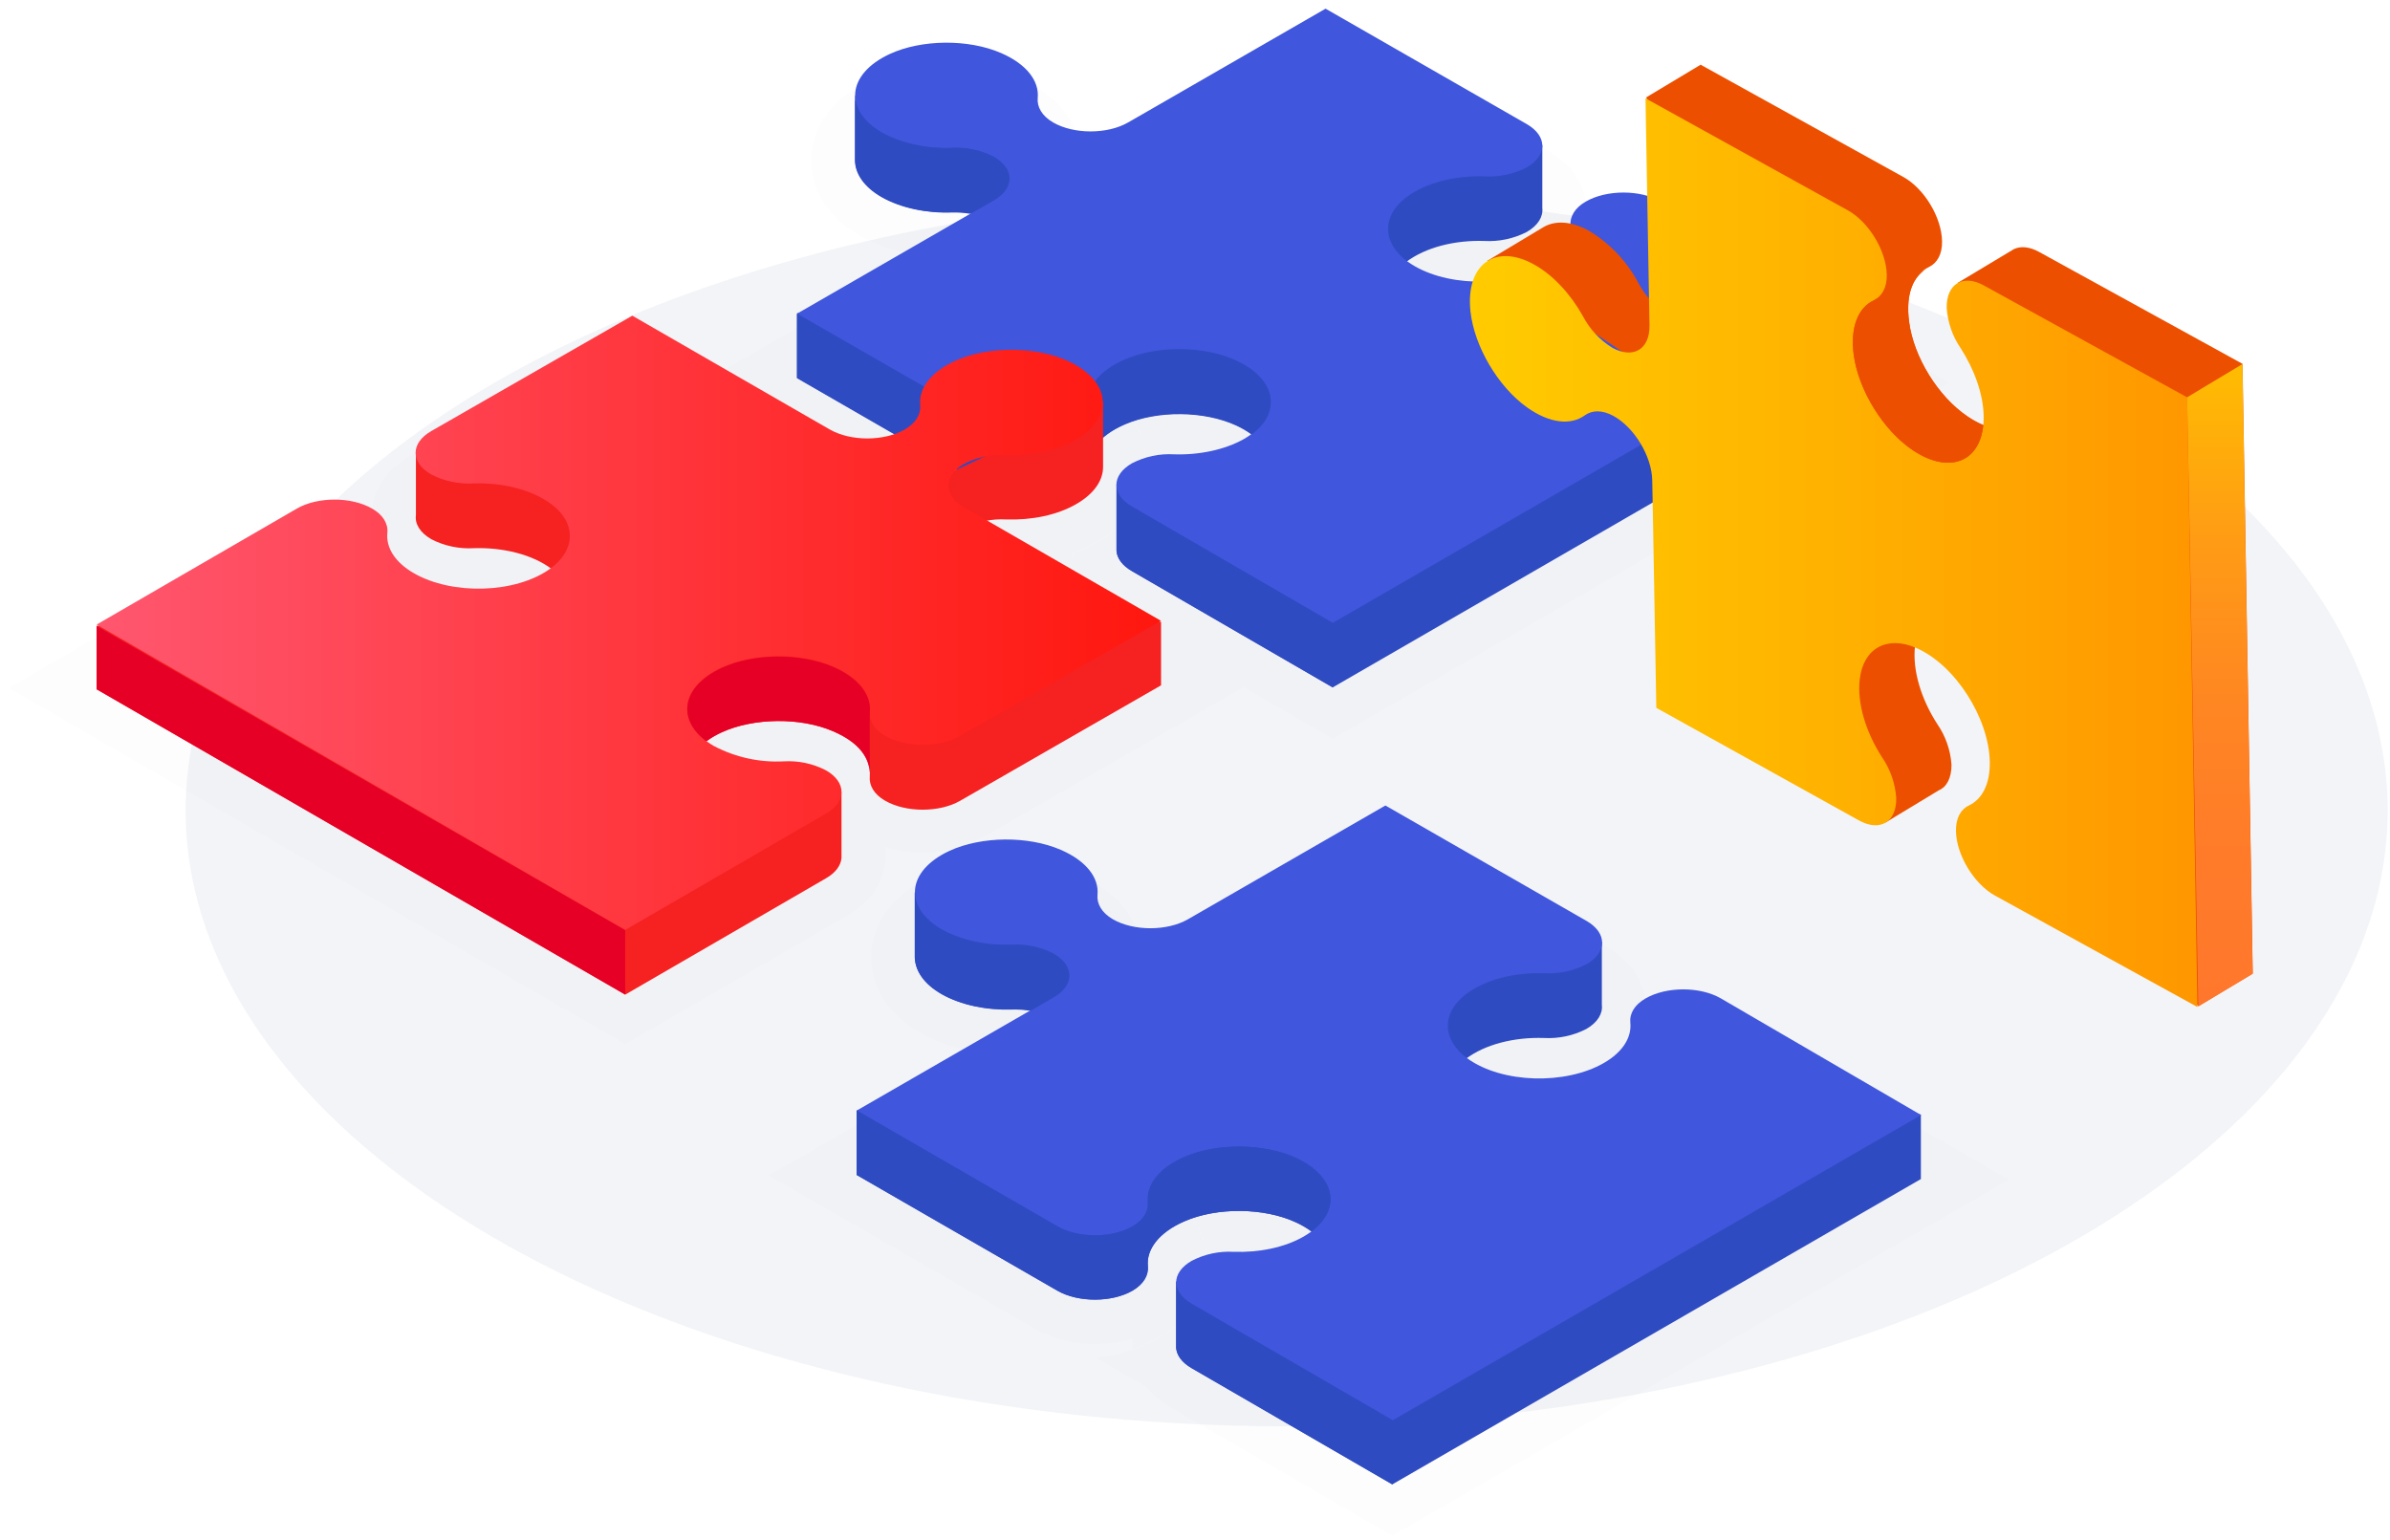 <svg width="194" height="125" viewBox="0 0 194 125" fill="none" xmlns="http://www.w3.org/2000/svg">
<ellipse cx="104.438" cy="65.789" rx="89.372" ry="49.993" fill="#E2E6ED" fill-opacity="0.46"/>
<g clip-path="url(#clip0_75_383)">
<g opacity="0.08">
<path opacity="0.08" d="M125.236 87.874H125.623C126.698 87.879 127.769 87.731 128.802 87.433C128.766 87.7 128.75 87.969 128.755 88.238C128.64 88.329 128.518 88.409 128.39 88.479C127.32 89.013 126.136 89.278 124.94 89.248C123.798 89.272 122.665 89.035 121.629 88.555C122.656 88.076 123.78 87.839 124.914 87.863L125.236 87.874Z" fill="black"/>
<path opacity="0.08" d="M97.95 102.324C98.794 102.043 99.68 101.904 100.571 101.912C101.64 101.893 102.702 102.095 103.689 102.507L103.889 102.605C102.855 103.083 101.725 103.32 100.585 103.298H100.271H99.862C99.197 103.301 98.532 103.361 97.876 103.476C97.937 103.095 97.961 102.71 97.95 102.324Z" fill="black"/>
<path opacity="0.08" d="M88.947 110.231C89.952 110.106 90.942 109.878 91.9 109.55C91.944 110.661 92.347 111.728 93.046 112.594L88.947 110.231Z" fill="black"/>
<path opacity="0.08" d="M106.251 120.216L105.773 120.49L113.013 124.686L163.08 95.763L141.467 83.248C139.983 82.432 138.313 82.014 136.619 82.034C135.588 82.032 134.562 82.181 133.574 82.475C133.603 82.257 133.618 82.038 133.618 81.819C133.618 79.85 132.504 78.079 130.562 76.959L112.458 66.555L94.649 76.821C94.255 77.004 93.823 77.09 93.389 77.072C93.144 77.074 92.899 77.05 92.659 76.999C92.382 74.477 90.542 72.286 87.548 70.988C85.645 70.219 83.608 69.834 81.554 69.855C79.501 69.876 77.472 70.302 75.585 71.108C72.602 72.483 70.838 74.79 70.703 77.433C70.587 79.985 72.029 82.318 74.661 83.835C76.218 84.699 77.932 85.245 79.703 85.442L62.836 95.168L72.39 100.677L74.015 101.61C74.408 101.789 74.838 101.874 75.27 101.858C75.516 101.858 75.76 101.835 76.001 101.788C76.278 99.266 78.115 97.071 81.112 95.773C83.017 95.007 85.054 94.624 87.108 94.644C89.161 94.665 91.19 95.09 93.079 95.894C96.058 97.272 97.825 99.576 97.957 102.222C97.957 102.255 97.957 102.292 97.957 102.324C98.802 102.043 99.687 101.904 100.578 101.912C101.647 101.893 102.709 102.095 103.696 102.507L103.897 102.605C102.862 103.083 101.732 103.32 100.593 103.298H100.279H99.87C99.204 103.301 98.539 103.361 97.884 103.476C97.559 105.532 96.193 107.37 93.996 108.635C93.331 109.011 92.632 109.322 91.907 109.564C91.952 110.676 92.354 111.743 93.054 112.608L106.251 120.216ZM121.61 88.563C122.638 88.084 123.762 87.847 124.896 87.87H125.188H125.575C126.651 87.876 127.721 87.727 128.755 87.429C128.719 87.696 128.703 87.965 128.707 88.235C128.593 88.325 128.471 88.406 128.342 88.475C127.273 89.01 126.088 89.274 124.892 89.245C123.766 89.266 122.649 89.033 121.625 88.563H121.61Z" fill="black"/>
<path opacity="0.08" d="M96.759 102.911C97.007 102.717 97.281 102.559 97.573 102.441C97.687 102.39 97.814 102.354 97.939 102.31C97.949 102.69 97.925 103.071 97.865 103.447C97.476 103.512 97.091 103.6 96.712 103.71C96.748 103.445 96.764 103.178 96.759 102.911Z" fill="black"/>
<path opacity="0.08" d="M73.996 101.61C74.39 101.789 74.82 101.874 75.252 101.858C75.497 101.858 75.742 101.835 75.983 101.788C76.26 99.266 78.096 97.071 81.094 95.773C82.999 95.007 85.036 94.624 87.089 94.644C89.143 94.665 91.172 95.089 93.061 95.894C96.04 97.272 97.807 99.576 97.938 102.222C97.938 102.255 97.938 102.291 97.938 102.324C97.814 102.368 97.686 102.404 97.573 102.455C97.282 102.569 97.008 102.722 96.759 102.911C96.764 103.178 96.748 103.445 96.712 103.709C97.091 103.6 97.476 103.512 97.865 103.447C97.54 105.503 96.175 107.34 93.977 108.605C93.313 108.981 92.613 109.293 91.889 109.535C91.889 109.466 91.889 109.4 91.889 109.334C91.889 109.115 91.903 108.896 91.929 108.678C90.942 108.97 89.918 109.117 88.888 109.116C87.196 109.135 85.528 108.72 84.043 107.909L62.372 95.416L62.821 95.154L72.376 100.662L73.996 101.61Z" fill="black"/>
<path opacity="0.08" d="M93.046 112.594L106.266 120.216L105.788 120.49L94.934 114.212C94.208 113.797 93.567 113.248 93.046 112.594Z" fill="black"/>
</g>
<path d="M19.618 76.464V76.559C19.62 76.527 19.62 76.495 19.618 76.464Z" fill="#43BCFF"/>
<path d="M85.529 86.175C87.212 85.206 87.212 83.623 85.529 82.657C84.476 82.114 83.296 81.862 82.112 81.928C80.071 81.997 77.994 81.585 76.439 80.685C74.979 79.854 74.27 78.76 74.248 77.67V72.45C74.248 72.45 83.434 73.077 86.084 74.225C88.202 75.144 89.195 76.529 89.067 77.889C88.998 78.618 89.403 79.347 90.312 79.879C91.995 80.849 94.726 80.849 96.412 79.879L98.033 78.946L112.436 70.645L130.025 76.453V81.578C130.106 82.278 129.689 82.996 128.762 83.532C127.697 84.077 126.507 84.329 125.312 84.261C122.954 84.185 120.548 84.757 118.956 85.978C116.966 87.509 117.032 89.693 119.106 91.188C121.921 93.215 127.068 93.335 130.164 91.552C131.719 90.652 132.439 89.456 132.318 88.271C132.245 87.542 132.661 86.813 133.563 86.299C135.25 85.329 137.98 85.329 139.664 86.299L155.921 90.484V95.712L113.013 120.501L96.715 111.059C95.923 110.603 95.511 110.013 95.463 109.415V109.335V104.005C95.463 104.005 99.3 106.812 100.14 106.838C102.181 106.907 104.254 106.495 105.813 105.598C108.909 103.812 108.697 100.859 105.182 99.222C102.593 98.026 98.8 97.99 96.15 99.135C94.032 100.053 93.039 101.439 93.167 102.78C93.236 103.509 92.831 104.238 91.922 104.771C90.239 105.74 87.508 105.744 85.821 104.771L69.531 95.38V90.152L85.529 86.175Z" fill="#2F4BC1"/>
<path d="M69.543 90.152L85.529 80.933C87.212 79.963 87.212 78.381 85.529 77.419C84.477 76.872 83.296 76.62 82.112 76.69C80.071 76.755 77.994 76.325 76.439 75.447C73.343 73.66 73.555 70.707 77.07 69.071C79.659 67.875 83.452 67.838 86.103 68.987C88.22 69.902 89.213 71.287 89.085 72.632C89.016 73.361 89.421 74.09 90.33 74.623C92.013 75.596 94.744 75.596 96.431 74.623L98.052 73.689L112.454 65.389L128.78 74.757C130.467 75.731 130.467 77.309 128.78 78.275C127.717 78.823 126.525 79.075 125.33 79.004C122.972 78.932 120.566 79.504 118.974 80.722C116.985 82.253 117.054 84.436 119.124 85.931C121.939 87.958 127.087 88.078 130.182 86.295C131.738 85.399 132.457 84.199 132.336 83.014C132.263 82.285 132.68 81.556 133.581 81.046C135.268 80.073 137.999 80.073 139.682 81.046L155.939 90.517L113.031 115.306L96.734 105.864C95.051 104.895 95.051 103.312 96.734 102.35C97.786 101.803 98.967 101.551 100.151 101.621C102.192 101.686 104.265 101.275 105.824 100.378C108.92 98.591 108.708 95.639 105.193 94.002C102.604 92.806 98.811 92.77 96.161 93.918C94.043 94.833 93.05 96.222 93.178 97.564C93.247 98.293 92.842 99.022 91.933 99.55C90.25 100.524 87.519 100.524 85.832 99.55L69.543 90.152Z" fill="#3F56DD"/>
<path d="M76.435 75.472C78.179 76.39 80.14 76.82 82.109 76.715C83.293 76.647 84.473 76.899 85.526 77.444C87.212 78.418 87.212 79.996 85.526 80.962L83.631 82.056C83.128 81.972 82.618 81.938 82.109 81.954C80.072 82.019 77.994 81.589 76.435 80.71C74.975 79.876 74.267 78.786 74.267 77.692V72.497C74.292 73.518 74.913 74.594 76.435 75.472Z" fill="#2F4BC1"/>
<path d="M85.832 99.558C87.519 100.527 90.25 100.527 91.933 99.558C92.842 99.033 93.247 98.307 93.178 97.567C93.05 96.207 94.043 94.822 96.161 93.903C98.811 92.755 102.604 92.81 105.193 93.991C108.453 95.497 108.865 98.154 106.445 99.955C106.054 99.669 105.634 99.425 105.193 99.226C102.604 98.03 98.811 97.99 96.161 99.138C94.043 100.053 93.05 101.442 93.178 102.784C93.247 103.513 92.842 104.242 91.933 104.774C90.25 105.744 87.519 105.744 85.832 104.774L69.543 95.38V90.152L85.832 99.558Z" fill="#2F4BC1"/>
<path d="M95.481 109.422V109.345V104.118C95.481 104.741 95.916 105.365 96.741 105.842L113.038 115.284V120.508L96.741 111.07C95.941 110.61 95.529 110.02 95.481 109.422Z" fill="#2F4BC1"/>
<g opacity="0.08">
<path opacity="0.08" d="M120.365 23.174H120.756C121.832 23.18 122.902 23.032 123.936 22.733C123.9 23 123.884 23.269 123.888 23.539C123.773 23.628 123.651 23.709 123.523 23.779C122.454 24.314 121.269 24.578 120.073 24.549C118.931 24.573 117.798 24.336 116.762 23.856C117.79 23.377 118.914 23.14 120.048 23.163L120.365 23.174Z" fill="black"/>
<path opacity="0.08" d="M93.108 37.625C93.955 37.344 94.842 37.205 95.733 37.213C96.803 37.193 97.864 37.396 98.851 37.807L99.052 37.906C98.023 38.381 96.9 38.618 95.766 38.598H95.452H95.043C94.377 38.602 93.713 38.661 93.057 38.777C93.11 38.395 93.127 38.01 93.108 37.625Z" fill="black"/>
<path opacity="0.08" d="M84.094 45.532C85.099 45.407 86.087 45.178 87.044 44.85C87.09 45.962 87.493 47.029 88.194 47.894L84.094 45.532Z" fill="black"/>
<path opacity="0.08" d="M38.562 47.963H38.85C39.984 47.94 41.108 48.177 42.136 48.656C41.1 49.138 39.967 49.376 38.825 49.352C37.628 49.383 36.443 49.117 35.374 48.58C35.246 48.509 35.124 48.429 35.009 48.339C35.014 48.069 34.998 47.8 34.962 47.533C35.994 47.831 37.064 47.98 38.138 47.974L38.562 47.963Z" fill="black"/>
<path opacity="0.08" d="M63.208 62.002C64.23 61.983 65.245 62.166 66.195 62.542C66.486 62.661 66.76 62.819 67.009 63.012C67.004 63.28 67.02 63.548 67.056 63.814C66.035 63.516 64.977 63.367 63.913 63.373H63.508H63.194C62.06 63.393 60.937 63.156 59.908 62.68L60.112 62.582C61.094 62.179 62.148 61.982 63.208 62.002Z" fill="black"/>
<path opacity="0.08" d="M101.41 55.52L100.936 55.794L108.175 59.99L158.243 31.067L136.63 18.552C135.146 17.736 133.475 17.318 131.781 17.338C130.75 17.336 129.725 17.485 128.737 17.779C128.766 17.562 128.781 17.342 128.781 17.123C128.781 15.154 127.667 13.383 125.721 12.264L107.595 1.859L89.786 12.139C89.392 12.322 88.961 12.408 88.527 12.391C88.281 12.393 88.037 12.369 87.797 12.318C87.519 9.796 85.679 7.605 82.685 6.307C80.782 5.538 78.745 5.153 76.692 5.174C74.638 5.194 72.609 5.62 70.722 6.427C67.739 7.801 65.976 10.109 65.841 12.752C65.724 15.304 67.166 17.637 69.798 19.153C71.355 20.017 73.069 20.564 74.84 20.761L57.973 30.487L67.527 35.995L69.152 36.929C69.546 37.108 69.976 37.192 70.408 37.176C70.653 37.178 70.897 37.154 71.138 37.107C71.419 34.585 73.255 32.39 76.249 31.092C78.153 30.326 80.19 29.942 82.243 29.963C84.296 29.983 86.325 30.408 88.213 31.212C91.195 32.59 92.959 34.895 93.094 37.541C93.096 37.575 93.096 37.609 93.094 37.643C93.94 37.362 94.827 37.223 95.719 37.231C96.788 37.211 97.85 37.414 98.837 37.825L99.037 37.924C98.009 38.399 96.885 38.636 95.752 38.617H95.438H95.029C94.363 38.62 93.699 38.679 93.043 38.795C92.718 40.851 91.352 42.688 89.155 43.953C88.489 44.329 87.788 44.641 87.063 44.883C87.109 45.995 87.512 47.062 88.213 47.927L101.41 55.52ZM116.773 23.867C117.801 23.388 118.925 23.151 120.059 23.174H120.347H120.738C121.813 23.18 122.884 23.032 123.918 22.733C123.882 23 123.866 23.27 123.87 23.539C123.755 23.628 123.633 23.709 123.505 23.779C122.436 24.314 121.251 24.578 120.055 24.549C118.923 24.571 117.801 24.337 116.773 23.863V23.867Z" fill="black"/>
<path opacity="0.08" d="M91.918 38.227C92.166 38.032 92.44 37.874 92.732 37.756C92.846 37.705 92.973 37.669 93.097 37.625C93.109 38.005 93.086 38.386 93.028 38.762C92.639 38.828 92.254 38.915 91.874 39.025C91.909 38.76 91.924 38.493 91.918 38.227Z" fill="black"/>
<path opacity="0.08" d="M0.685 55.852L50.759 84.772L68.853 74.291C70.791 73.175 71.904 71.404 71.904 69.435C71.905 69.216 71.89 68.996 71.861 68.779C72.847 69.073 73.872 69.222 74.902 69.22C76.594 69.241 78.263 68.824 79.746 68.01L100.943 55.79L90.097 49.509C89.368 49.096 88.725 48.548 88.202 47.894L84.102 45.532C85.106 45.407 86.095 45.178 87.052 44.85C87.052 44.781 87.052 44.715 87.052 44.65C87.05 44.43 87.064 44.211 87.092 43.993C86.105 44.285 85.08 44.432 84.051 44.431C82.359 44.45 80.691 44.035 79.206 43.224L57.517 30.731L57.966 30.469L51.332 26.645L33.21 37.042C31.26 38.168 30.147 39.958 30.147 41.908C30.146 42.127 30.161 42.344 30.19 42.561C29.203 42.27 28.179 42.122 27.149 42.123C25.457 42.104 23.789 42.519 22.305 43.33L0.685 55.852ZM59.886 62.691L60.09 62.593C62.048 61.823 64.221 61.805 66.191 62.542C66.483 62.661 66.756 62.819 67.005 63.012C67.001 63.28 67.016 63.548 67.053 63.814C66.032 63.516 64.973 63.367 63.909 63.373H63.504H63.19C62.051 63.399 60.921 63.166 59.886 62.691ZM34.988 47.526C36.02 47.824 37.089 47.973 38.164 47.967H38.558H38.846C39.98 47.944 41.105 48.181 42.132 48.66C41.096 49.142 39.964 49.38 38.821 49.356C37.625 49.386 36.44 49.121 35.371 48.583C35.243 48.513 35.121 48.432 35.006 48.343C35.022 48.07 35.017 47.797 34.991 47.526H34.988Z" fill="black"/>
<path opacity="0.08" d="M69.144 36.928C69.538 37.107 69.968 37.192 70.4 37.176C70.645 37.178 70.89 37.154 71.13 37.107C71.412 34.584 73.248 32.39 76.242 31.092C78.146 30.326 80.183 29.942 82.235 29.963C84.288 29.983 86.317 30.408 88.205 31.212C91.188 32.59 92.951 34.894 93.086 37.541C93.088 37.575 93.088 37.609 93.086 37.643C92.966 37.687 92.838 37.723 92.721 37.774C92.429 37.892 92.155 38.05 91.907 38.245C91.912 38.511 91.896 38.778 91.86 39.043C92.239 38.933 92.624 38.846 93.013 38.78C92.689 40.836 91.323 42.674 89.125 43.939C88.459 44.315 87.759 44.626 87.033 44.868C87.033 44.799 87.033 44.733 87.033 44.668C87.032 44.448 87.045 44.229 87.073 44.012C86.086 44.303 85.062 44.45 84.032 44.449C82.341 44.469 80.672 44.053 79.188 43.242L57.517 30.731L57.966 30.469L67.52 35.977L69.144 36.928Z" fill="black"/>
<path opacity="0.08" d="M88.194 47.894L101.41 55.517L100.936 55.79L90.089 49.509C89.361 49.096 88.718 48.547 88.194 47.894Z" fill="black"/>
</g>
<path d="M14.762 11.775V11.87C14.764 11.838 14.764 11.807 14.762 11.775Z" fill="#43BCFF"/>
<path d="M80.696 21.476C82.379 20.506 82.379 18.924 80.696 17.958C79.642 17.414 78.462 17.162 77.278 17.229C75.238 17.298 73.16 16.886 71.605 15.985C70.145 15.154 69.415 14.061 69.415 12.971V7.765C69.415 7.765 78.596 8.392 81.251 9.54C83.368 10.459 84.361 11.844 84.233 13.204C84.164 13.933 84.569 14.662 85.478 15.194C87.161 16.164 89.892 16.164 91.575 15.194L93.2 14.261L107.598 5.96L125.192 11.768V16.879C125.272 17.578 124.856 18.297 123.928 18.832C122.863 19.377 121.673 19.628 120.478 19.562C118.12 19.485 115.732 20.057 114.122 21.279C112.133 22.81 112.198 24.993 114.272 26.488C117.087 28.515 122.234 28.635 125.33 26.852C126.886 25.952 127.605 24.756 127.484 23.572C127.411 22.843 127.828 22.113 128.729 21.599C130.416 20.63 133.147 20.63 134.83 21.599L151.087 25.784V31.012L108.179 55.801L91.882 46.359C91.089 45.904 90.673 45.313 90.629 44.715V44.635V39.291C90.629 39.291 94.466 42.098 95.306 42.123C97.343 42.193 99.421 41.781 100.98 40.884C104.075 39.098 103.864 36.145 100.348 34.508C97.756 33.312 93.966 33.276 91.316 34.42C89.198 35.339 88.205 36.724 88.333 38.066C88.402 38.795 87.997 39.524 87.088 40.056C85.405 41.026 82.674 41.03 80.988 40.056L64.698 30.666V25.438L80.696 21.476Z" fill="#2F4BC1"/>
<path d="M64.69 25.467L80.677 16.248C82.36 15.278 82.36 13.696 80.677 12.734C79.625 12.187 78.444 11.935 77.26 12.005C75.219 12.07 73.142 11.64 71.587 10.761C68.491 8.975 68.703 6.022 72.218 4.386C74.807 3.19 78.596 3.153 81.251 4.302C83.368 5.217 84.361 6.602 84.233 7.947C84.164 8.676 84.569 9.405 85.478 9.938C87.161 10.911 89.892 10.911 91.575 9.938L93.2 9.004L107.598 0.704L123.928 10.072C125.615 11.046 125.615 12.624 123.928 13.59C122.865 14.138 121.673 14.39 120.478 14.319C118.12 14.246 115.732 14.819 114.122 16.036C112.133 17.567 112.198 19.751 114.272 21.246C117.087 23.273 122.234 23.393 125.33 21.61C126.886 20.713 127.605 19.514 127.484 18.329C127.411 17.6 127.828 16.871 128.726 16.361C130.416 15.387 133.147 15.387 134.83 16.361L151.087 25.777L108.179 50.566L91.882 41.124C90.199 40.155 90.199 38.573 91.882 37.61C92.934 37.064 94.115 36.812 95.299 36.881C97.336 36.947 99.413 36.517 100.972 35.638C104.068 33.852 103.856 30.899 100.341 29.262C97.749 28.066 93.959 28.03 91.308 29.178C89.191 30.093 88.198 31.482 88.326 32.824C88.395 33.553 87.99 34.282 87.081 34.81C85.398 35.784 82.667 35.784 80.98 34.81L64.69 25.467Z" fill="#3F56DD"/>
<path d="M71.569 10.773C73.313 11.691 75.273 12.12 77.242 12.016C78.426 11.947 79.606 12.199 80.659 12.745C82.346 13.718 82.346 15.297 80.659 16.263L78.761 17.356C78.259 17.272 77.75 17.238 77.242 17.254C75.205 17.32 73.128 16.89 71.569 16.011C70.108 15.176 69.4 14.086 69.397 12.993V7.798C69.44 8.819 70.061 9.894 71.569 10.773Z" fill="#2F4BC1"/>
<path d="M80.98 34.858C82.667 35.828 85.398 35.828 87.081 34.858C87.99 34.333 88.395 33.608 88.326 32.868C88.198 31.508 89.191 30.123 91.308 29.222C93.959 28.074 97.749 28.128 100.341 29.31C103.597 30.815 104.013 33.473 101.593 35.274C101.202 34.988 100.782 34.744 100.341 34.544C97.749 33.349 93.959 33.309 91.308 34.457C89.191 35.372 88.198 36.761 88.326 38.102C88.395 38.832 87.99 39.561 87.081 40.093C85.398 41.063 82.667 41.063 80.98 40.093L64.69 30.699V25.475L80.98 34.858Z" fill="#2F4BC1"/>
<path d="M90.629 44.723V44.646V39.419C90.629 40.042 91.06 40.665 91.889 41.143L108.186 50.584V55.808L91.889 46.37C91.089 45.911 90.673 45.313 90.629 44.723Z" fill="#2F4BC1"/>
<path d="M166.398 69.989C164.697 69.049 163.292 66.708 163.255 64.769C163.255 63.73 163.638 63.001 164.307 62.687C165.376 62.184 166.033 60.956 166 59.158C165.938 55.593 163.182 51.248 159.991 49.885C157.64 48.882 155.731 49.95 155.446 52.436C155.216 54.427 155.964 56.782 157.242 58.761C157.922 59.744 158.324 60.891 158.407 62.082C158.407 63.154 158.023 63.879 157.374 64.156L153.058 66.767L138.93 54.737L138.638 38.135L138.601 36.265C138.568 34.322 137.141 31.985 135.458 31.045C134.541 30.538 120.723 21.177 120.723 21.177L125.283 18.439C126.229 17.885 127.532 17.932 128.992 18.741C130.679 19.76 132.058 21.216 132.983 22.956C133.53 24.005 134.351 24.886 135.359 25.507C137.061 26.451 138.411 25.639 138.378 23.685L133.632 7.9L138.043 5.253L154.497 14.367C156.198 15.307 157.607 17.648 157.64 19.587C157.658 20.633 157.246 21.355 156.574 21.676C155.344 22.267 154.661 23.83 154.968 26.116C155.333 28.978 157.333 32.2 159.714 33.801C162.919 35.988 165.555 34.625 165.511 31.059C165.478 29.262 164.763 27.272 163.653 25.562C163.197 24.858 158.889 22.974 158.889 22.974L163.339 20.302L163.397 20.265L163.467 20.225C164.007 19.963 164.726 20.014 165.526 20.455L182.028 29.535L182.86 79.03L178.45 81.677L166.398 69.989Z" fill="#ED4F00"/>
<path d="M133.567 7.98L133.892 26.408C133.928 28.351 132.577 29.164 130.876 28.23C129.867 27.61 129.044 26.728 128.496 25.679C127.506 23.9 126.082 22.332 124.509 21.465C121.384 19.733 118.945 21.443 119.361 25.289C119.672 28.121 121.592 31.384 123.943 33.064C125.82 34.402 127.521 34.523 128.623 33.728C129.222 33.287 130.055 33.261 130.971 33.768C132.672 34.708 134.081 37.049 134.114 38.988L134.151 40.855L134.446 57.46L150.901 66.603C152.602 67.543 153.956 66.734 153.92 64.78C153.837 63.589 153.436 62.442 152.759 61.459C151.481 59.476 150.729 57.124 150.959 55.134C151.247 52.64 153.15 51.572 155.504 52.582C158.695 53.946 161.452 58.287 161.514 61.856C161.546 63.65 160.889 64.882 159.82 65.385C159.151 65.698 158.75 66.428 158.768 67.463C158.805 69.409 160.228 71.746 161.911 72.687L178.369 81.746L177.533 32.255L161.035 23.174C159.334 22.234 157.98 23.047 158.016 24.997C158.096 26.173 158.49 27.306 159.159 28.278C160.254 29.988 160.984 31.978 161.017 33.772C161.079 37.34 158.425 38.689 155.22 36.517C152.861 34.916 150.875 31.694 150.473 28.832C150.17 26.546 150.839 24.982 152.08 24.392C152.752 24.067 153.175 23.349 153.15 22.299C153.113 20.36 151.689 18.023 150.006 17.083L133.567 7.98Z" fill="url(#paint0_linear_75_383)"/>
<path d="M178.442 81.698L182.853 79.052L182.017 29.558L177.53 32.252L178.442 81.698Z" fill="url(#paint1_linear_75_383)"/>
<path d="M155.219 36.517C152.861 34.916 150.871 31.694 150.473 28.832C150.167 26.547 150.839 24.983 152.08 24.392C152.262 24.305 155.862 22.136 156.567 21.698C155.267 22.427 154.654 23.852 154.96 26.138C155.325 29 157.326 32.222 159.706 33.823C160.107 34.097 160.535 34.329 160.984 34.515C160.685 37.516 158.191 38.529 155.219 36.517Z" fill="#ED4F00"/>
<path d="M24.108 46.538C25.791 45.568 28.526 45.568 30.209 46.538C31.11 47.059 31.527 47.778 31.454 48.51C31.333 49.684 32.052 50.88 33.608 51.791C36.703 53.574 41.851 53.453 44.666 51.427C46.739 49.932 46.805 47.748 44.816 46.217C43.224 44.996 40.8 44.427 38.459 44.5C37.265 44.571 36.073 44.319 35.01 43.771C34.082 43.235 33.666 42.517 33.761 41.817V36.783L51.354 30.884L65.753 39.185L67.377 40.118C69.061 41.088 71.791 41.088 73.474 40.118C74.383 39.597 89.538 32.594 89.538 32.594V37.906C89.538 38.999 88.808 40.093 87.347 40.928C85.792 41.825 83.715 42.236 81.678 42.167C80.494 42.1 79.314 42.352 78.261 42.896C76.574 43.87 76.574 45.448 78.261 46.414L94.244 50.493V55.633L77.947 64.999C76.26 65.972 73.529 65.972 71.846 64.999C70.937 64.477 70.532 63.748 70.601 63.008C70.729 61.648 69.74 60.263 67.618 59.363C64.968 58.215 61.178 58.269 58.586 59.447C55.071 61.069 54.862 64.036 57.955 65.823C59.514 66.719 61.605 67.131 63.628 67.062C64.468 67.037 68.305 64.321 68.305 64.321V69.654C68.254 70.252 67.838 70.842 67.045 71.298L50.752 80.74L7.844 55.951V50.814L24.108 46.538Z" fill="#F62121"/>
<path d="M94.237 50.395L78.253 41.176C76.567 40.206 76.567 38.624 78.253 37.661C79.305 37.114 80.486 36.862 81.67 36.932C83.707 36.998 85.785 36.568 87.34 35.689C90.436 33.903 90.224 30.95 86.709 29.313C84.12 28.121 80.331 28.081 77.676 29.229C75.559 30.144 74.566 31.533 74.694 32.875C74.763 33.604 74.358 34.333 73.449 34.862C71.766 35.835 69.035 35.835 67.352 34.862L65.727 33.928L51.328 25.628L34.998 35C33.316 35.97 33.316 37.552 34.998 38.514C36.062 39.062 37.254 39.314 38.449 39.243C40.807 39.17 43.194 39.743 44.804 40.964C46.794 42.492 46.728 44.675 44.655 46.17C41.84 48.197 36.692 48.317 33.597 46.534C32.041 45.638 31.322 44.438 31.443 43.253C31.516 42.524 31.099 41.795 30.201 41.285C28.515 40.312 25.78 40.312 24.097 41.285L7.844 50.701L50.752 75.49L67.045 66.049C68.728 65.079 68.728 63.497 67.045 62.534C65.993 61.988 64.812 61.736 63.628 61.805C61.659 61.91 59.699 61.48 57.955 60.562C54.862 58.779 55.071 55.823 58.586 54.186C61.178 52.994 64.968 52.954 67.618 54.102C69.74 55.017 70.729 56.406 70.601 57.748C70.535 58.477 70.937 59.206 71.846 59.735C73.529 60.708 76.26 60.708 77.947 59.735L94.237 50.395Z" fill="url(#paint2_linear_75_383)"/>
<path d="M7.84 50.814V55.954L50.748 80.74V75.512L7.84 50.814Z" fill="#E60026"/>
<path d="M58.586 54.219C61.178 53.023 64.968 52.987 67.622 54.135C69.74 55.05 70.729 56.439 70.605 57.781C70.583 57.981 70.605 62.177 70.605 63.005C70.638 61.517 69.74 60.26 67.622 59.359C64.968 58.215 61.178 58.266 58.586 59.447C58.146 59.646 57.727 59.89 57.338 60.176C54.914 58.382 55.33 55.725 58.586 54.219Z" fill="#E60026"/>
</g>
<defs>
<linearGradient id="paint0_linear_75_383" x1="119.318" y1="44.861" x2="178.369" y2="44.861" gradientUnits="userSpaceOnUse">
<stop stop-color="#FFCC00"/>
<stop offset="1" stop-color="#FF9700"/>
</linearGradient>
<linearGradient id="paint1_linear_75_383" x1="180.191" y1="29.561" x2="180.191" y2="81.698" gradientUnits="userSpaceOnUse">
<stop stop-color="#FFBD00"/>
<stop offset="0.04" stop-color="#FFB704"/>
<stop offset="0.28" stop-color="#FF9B15"/>
<stop offset="0.52" stop-color="#FF8722"/>
<stop offset="0.76" stop-color="#FF7B29"/>
<stop offset="1" stop-color="#FF772C"/>
</linearGradient>
<linearGradient id="paint2_linear_75_383" x1="7.844" y1="50.584" x2="94.237" y2="50.584" gradientUnits="userSpaceOnUse">
<stop stop-color="#FF576F"/>
<stop offset="1" stop-color="#FF170E"/>
</linearGradient>
<clipPath id="clip0_75_383">
<rect width="182.168" height="123.956" fill="white" transform="translate(0.685 0.729)"/>
</clipPath>
</defs>
</svg>
